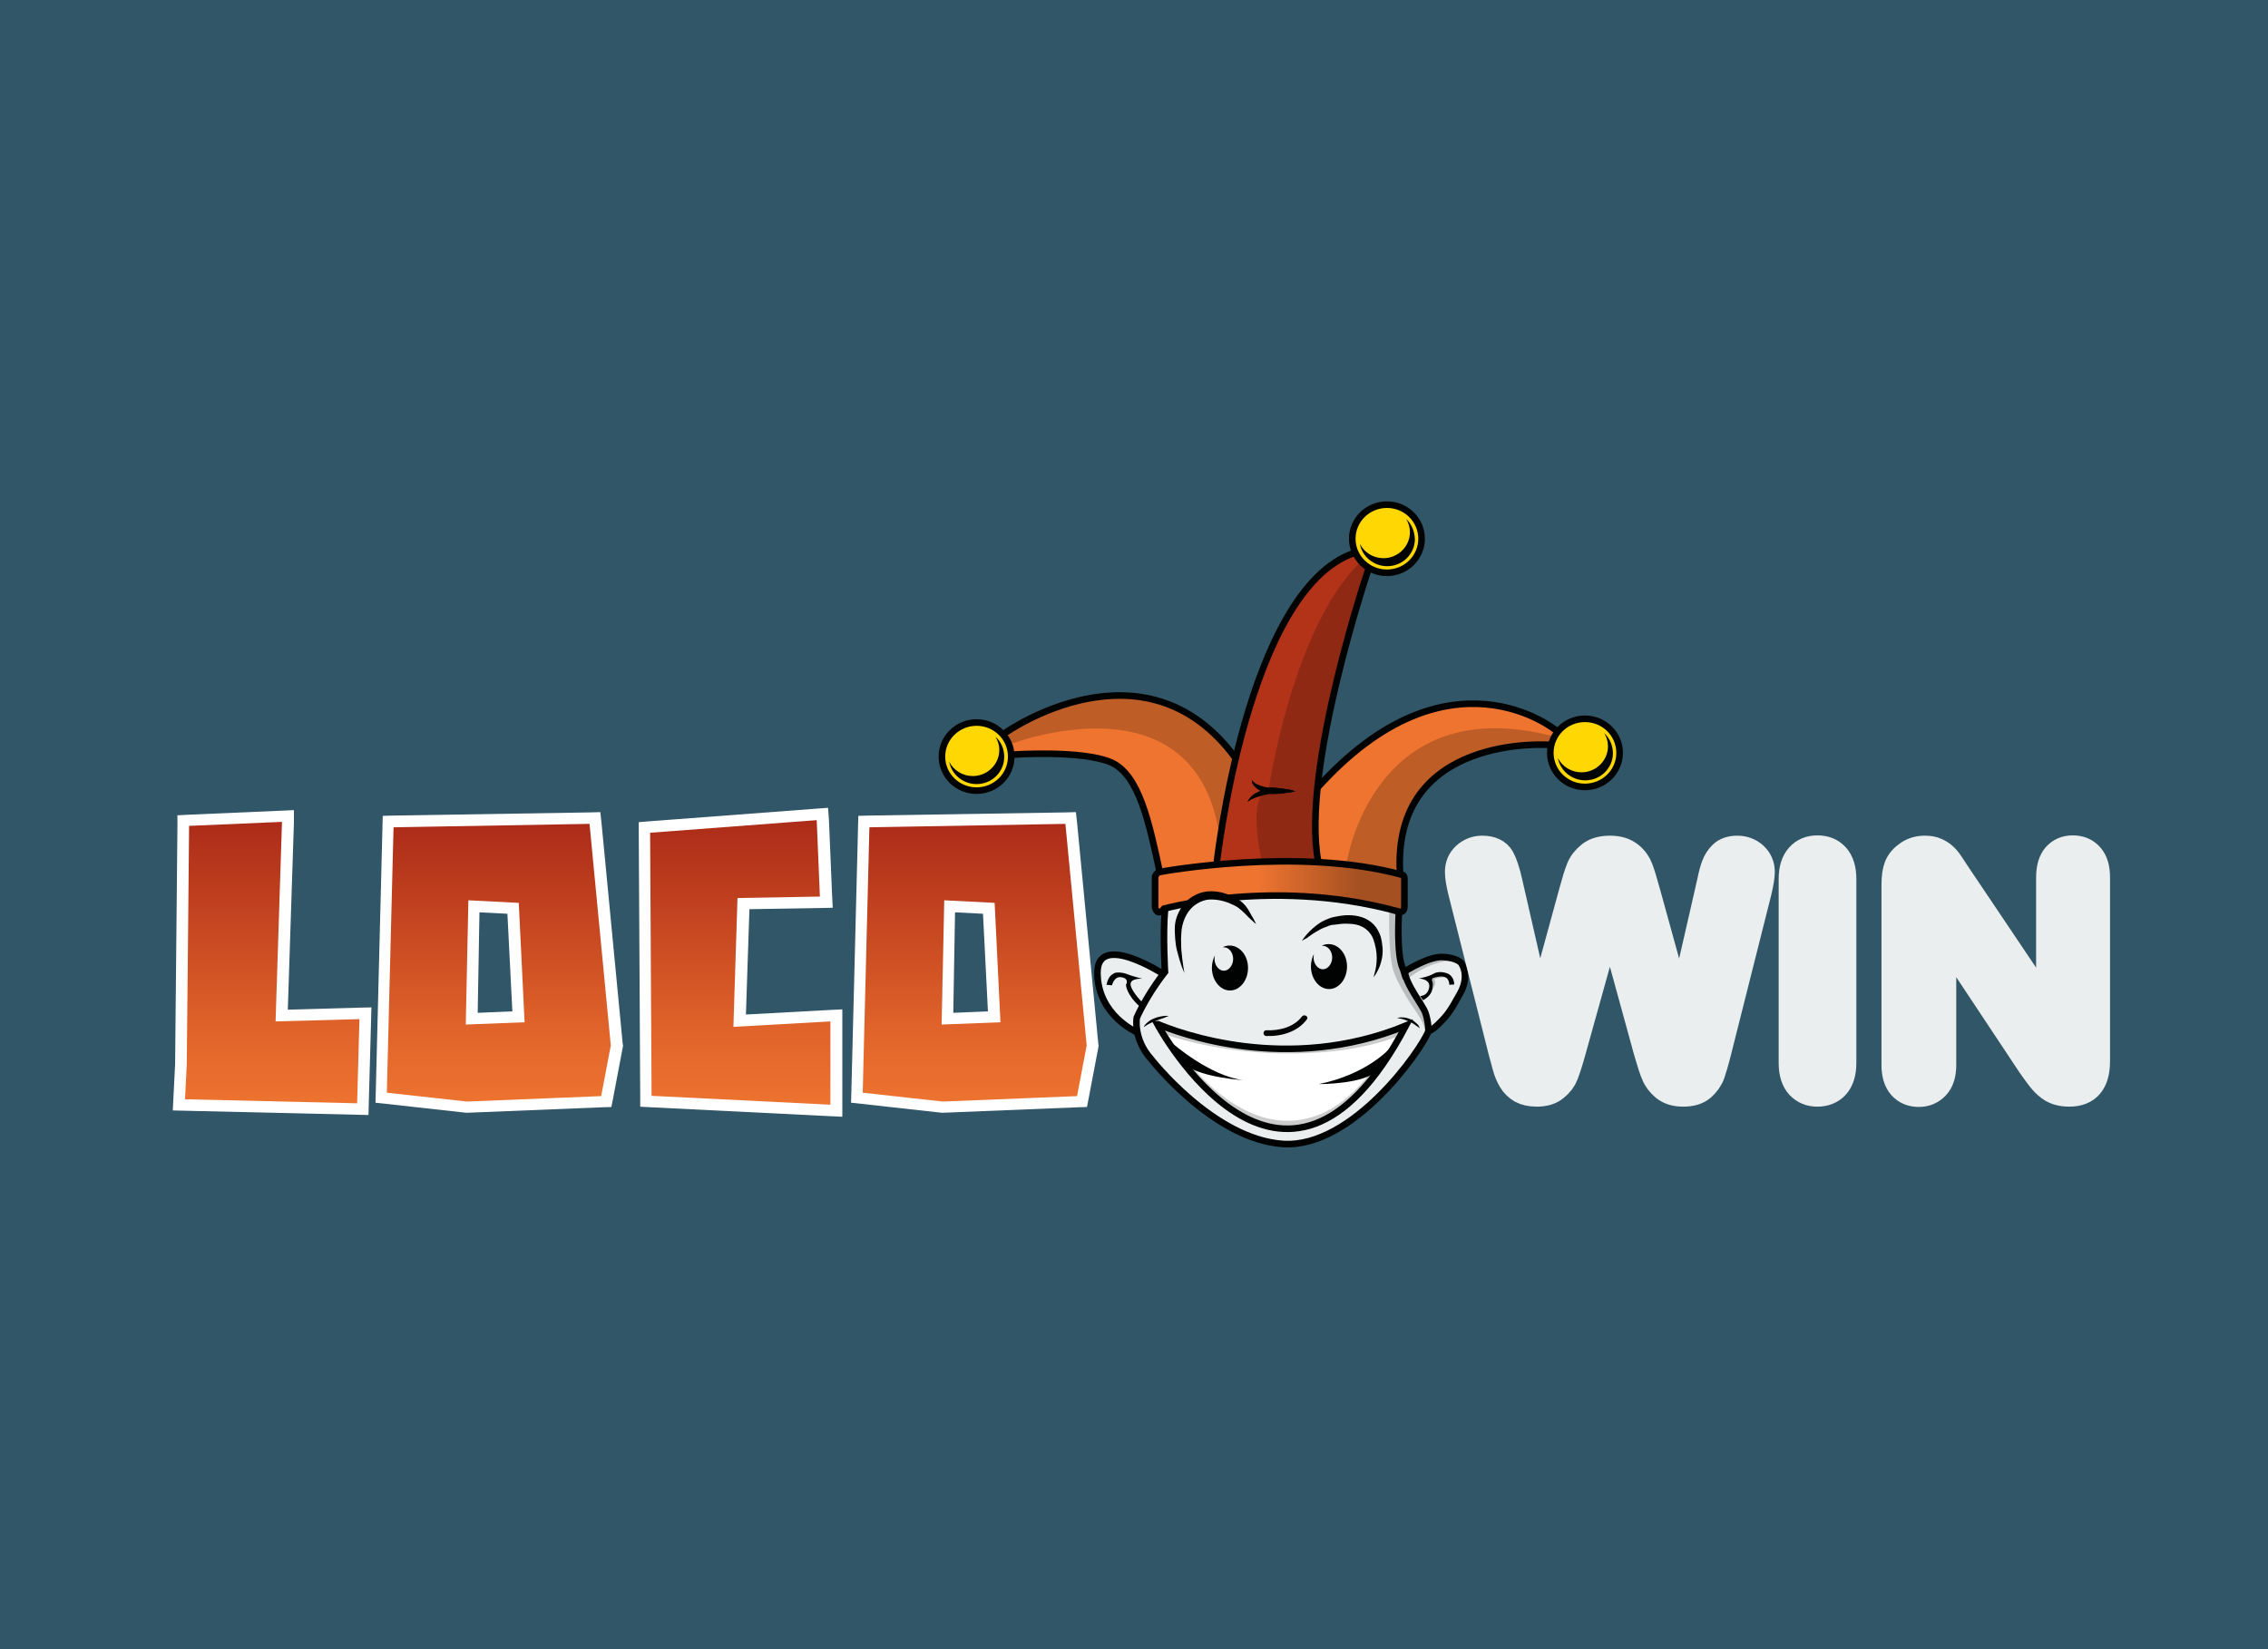 <svg width="110" height="80" viewBox="0 0 110 80" fill="none" xmlns="http://www.w3.org/2000/svg">
<rect x="0" y="0" width="110" height="80" fill="#333333" stroke="none"/>
<g clip-path="url(#clip0_3775_44744)">
<rect width="110" height="80" fill="#315667"/>
<rect width="122" height="60" transform="translate(-6 10)" fill="#315667"/>
<g clip-path="url(#clip1_3775_44744)">
<path d="M56.504 44.132C56.504 44.132 56.391 45.923 56.532 47.09L56.236 47.145C56.236 47.145 54.315 46.048 53.651 46.367C53.651 46.367 51.998 47.77 54.95 49.978L55.148 50.117L55.346 50.687L55.84 51.422C55.84 51.422 58.51 55.103 62.324 55.505C62.324 55.505 66.067 55.728 69.273 50.02C69.273 50.02 70.417 49.464 71.053 47.728C71.053 47.728 71.434 46.631 70.375 46.492C70.375 46.492 69.428 46.159 68.171 47.103L67.889 46.492C67.889 46.492 67.776 44.715 67.832 44.257C67.832 44.257 64.188 43.09 59.922 43.548L59.244 43.52L58.383 43.493L57.761 43.743L57.394 43.868L56.462 44.104L56.504 44.132Z" fill="#EAEEEF"/>
<path d="M56.193 49.687C56.193 49.687 62.041 52.311 68.2 49.756C68.2 49.756 65.996 54.756 62.352 54.756C62.338 54.756 59.089 54.922 56.193 49.687Z" fill="white"/>
<path d="M56.123 42.354C56.123 42.354 63.242 41.076 68.058 42.465L68.016 44.187L67.846 44.229C67.846 44.229 63.397 42.951 59.936 43.52L59.597 43.59C59.597 43.59 58.496 43.09 57.563 43.854L56.419 44.104C56.419 44.104 56.193 44.423 56.052 44.132L56.01 42.534C56.01 42.534 56.024 42.368 56.123 42.354Z" fill="#EE7430"/>
<path d="M76.872 38.174C77.801 38.174 78.553 37.434 78.553 36.521C78.553 35.608 77.801 34.868 76.872 34.868C75.944 34.868 75.191 35.608 75.191 36.521C75.191 37.434 75.944 38.174 76.872 38.174Z" fill="#FFD803"/>
<path d="M67.267 27.786C68.196 27.786 68.948 27.046 68.948 26.133C68.948 25.22 68.196 24.48 67.267 24.48C66.339 24.48 65.586 25.22 65.586 26.133C65.586 27.046 66.339 27.786 67.267 27.786Z" fill="#FFD803"/>
<path d="M47.365 38.354C48.294 38.354 49.046 37.614 49.046 36.702C49.046 35.789 48.294 35.049 47.365 35.049C46.437 35.049 45.684 35.789 45.684 36.702C45.684 37.614 46.437 38.354 47.365 38.354Z" fill="#FFD803"/>
<path d="M49.032 36.549C49.032 36.549 53.566 36.396 54.244 37.188C54.244 37.188 55.501 38.007 56.236 42.104V42.298L58.99 41.937C58.99 41.937 59.682 37.618 59.908 36.771C59.908 36.771 56.137 30.841 48.721 35.563L48.933 36.118L49.032 36.549Z" fill="#EE7430"/>
<path d="M63.934 41.785C63.934 41.785 63.694 38.896 63.906 38.215C63.906 38.215 69.556 31.355 75.474 35.424V35.618L75.248 36.118C75.248 36.118 67.649 35.48 67.917 42.354C67.903 42.354 67.07 41.993 63.934 41.785Z" fill="#EE7430"/>
<path d="M59.004 41.937C59.004 41.937 60.629 28.341 65.742 26.827C65.742 26.827 65.982 27.244 66.363 27.633C66.363 27.633 63.03 38.049 63.934 41.784L59.004 41.937Z" fill="#B33319"/>
<path opacity="0.2" d="M48.947 36.118C48.947 36.118 58.114 32.535 59.174 40.743C59.174 40.743 59.767 37.202 59.922 36.771C59.922 36.771 56.405 30.883 48.736 35.563C48.736 35.563 48.905 35.896 48.947 36.118Z" fill="#010202"/>
<path opacity="0.2" d="M61.208 41.84C61.208 41.84 60.431 38.535 61.519 38.382C61.519 38.382 62.648 30.48 66.01 27.23L66.363 27.633C66.363 27.633 63.199 36.757 63.934 41.785C63.934 41.785 61.49 41.632 61.208 41.84Z" fill="#010202"/>
<path opacity="0.2" d="M65.318 41.84C65.318 41.84 66.59 33.41 75.389 35.73C75.389 35.73 75.291 35.841 75.248 36.104C75.248 36.104 67.381 35.618 67.917 42.34C67.903 42.354 66.222 41.868 65.318 41.84Z" fill="#010202"/>
<path opacity="0.2" d="M67.38 44.201C67.38 44.201 67.324 46.187 67.564 47.034C67.818 47.881 68.666 49.048 68.666 49.048C68.666 49.048 69.188 49.798 69.104 50.062C69.019 50.325 69.443 49.7 68.962 48.909C68.962 48.909 68.087 47.617 67.861 46.659L67.804 44.257L67.38 44.201Z" fill="#010202"/>
<path opacity="0.2" d="M68.284 47.465C68.284 47.465 68.708 47.131 69.203 46.909C69.711 46.673 70.29 46.548 70.53 46.659C70.53 46.659 69.443 46.145 68.186 47.09L68.284 47.465Z" fill="#010202"/>
<path opacity="0.21" d="M69.513 47.951C69.513 47.951 69.697 47.645 69.57 47.534C69.57 47.534 69.485 47.478 69.88 47.423C69.88 47.423 70.05 47.395 70.148 47.423L69.979 47.312C69.979 47.312 69.443 47.395 69.428 47.395C69.414 47.395 69.217 47.465 69.217 47.465C69.217 47.478 69.443 47.812 69.443 47.812L69.471 47.937L69.513 47.951Z" fill="#010202"/>
<path opacity="0.2" d="M56.462 50.159C56.462 50.159 58.849 51.062 62.197 51.103C63.906 51.117 65.869 51.006 67.903 50.242V49.895C67.903 49.895 62.352 52.436 56.462 49.687V50.159V50.159Z" fill="#010202"/>
<path opacity="0.2" d="M57.818 51.728C57.818 51.728 59.781 54.311 62.338 54.367C63.623 54.395 65.064 53.867 66.462 52.034L66.646 52.089C66.646 52.089 62.762 58.144 57.705 51.839L57.818 51.728Z" fill="#010202"/>
<path opacity="0.31" d="M56.123 42.354C56.123 42.354 63.242 41.076 68.058 42.465L68.016 44.187L67.846 44.229C67.846 44.229 63.397 42.951 59.936 43.52L59.597 43.59C59.597 43.59 58.496 43.09 57.563 43.854L56.419 44.104C56.419 44.104 56.193 44.423 56.052 44.132L56.01 42.534C56.01 42.534 56.024 42.368 56.123 42.354Z" fill="url(#paint0_linear_3775_44744)"/>
<path d="M56.278 42.437C55.741 39.951 55.261 37.549 53.849 36.965C52.436 36.382 49.159 36.604 49.159 36.604" stroke="#010202" stroke-width="0.32" stroke-miterlimit="10"/>
<path d="M48.736 35.563C48.736 35.563 55.501 30.744 59.922 36.771" stroke="#010202" stroke-width="0.32" stroke-miterlimit="10"/>
<path d="M59.004 41.937C59.004 41.937 60.459 28.619 65.671 26.828" stroke="#010202" stroke-width="0.32" stroke-miterlimit="10"/>
<path d="M66.363 27.633C66.363 27.633 63.087 37.34 63.934 41.785" stroke="#010202" stroke-width="0.32" stroke-miterlimit="10"/>
<path d="M75.46 35.424C75.46 35.424 70.276 31.133 63.892 38.215" stroke="#010202" stroke-width="0.32" stroke-miterlimit="10"/>
<path d="M75.121 36.132C75.121 36.132 67.508 35.577 67.903 42.368" stroke="#010202" stroke-width="0.32" stroke-miterlimit="10"/>
<path d="M67.903 42.437C68.087 42.368 68.115 42.576 68.115 42.576V43.979C68.115 43.979 68.129 44.382 67.72 44.173" stroke="#010202" stroke-width="0.32" stroke-miterlimit="10"/>
<path d="M56.49 44.034C56.137 44.534 56.024 44.02 56.024 44.02V42.521C56.024 42.521 56.151 42.215 56.363 42.298" stroke="#010202" stroke-width="0.32" stroke-miterlimit="10"/>
<path d="M67.762 44.201C64.626 43.34 61.617 43.354 59.484 43.562" stroke="#010202" stroke-width="0.32" stroke-miterlimit="10"/>
<path d="M57.775 43.798C56.914 43.951 56.405 44.09 56.405 44.09" stroke="#010202" stroke-width="0.32" stroke-miterlimit="10"/>
<path d="M56.25 42.298C56.25 42.298 62.959 41.048 68.002 42.437" stroke="#010202" stroke-width="0.32" stroke-miterlimit="10"/>
<path d="M77.805 35.563C77.918 35.743 77.988 35.965 77.988 36.202C77.988 36.896 77.409 37.465 76.703 37.465C76.209 37.465 75.771 37.188 75.559 36.771C75.672 37.382 76.223 37.854 76.886 37.854C77.635 37.854 78.228 37.257 78.228 36.535C78.228 36.146 78.059 35.799 77.805 35.563Z" fill="#010202"/>
<path d="M76.872 38.174C77.801 38.174 78.553 37.434 78.553 36.521C78.553 35.608 77.801 34.868 76.872 34.868C75.944 34.868 75.191 35.608 75.191 36.521C75.191 37.434 75.944 38.174 76.872 38.174Z" stroke="#010202" stroke-width="0.32" stroke-miterlimit="10"/>
<path d="M68.2 25.175C68.313 25.355 68.383 25.578 68.383 25.814C68.383 26.508 67.804 27.077 67.098 27.077C66.603 27.077 66.166 26.8 65.954 26.383C66.067 26.994 66.618 27.466 67.281 27.466C68.03 27.466 68.623 26.869 68.623 26.147C68.609 25.758 68.454 25.411 68.2 25.175Z" fill="#010202"/>
<path d="M67.267 27.786C68.196 27.786 68.948 27.046 68.948 26.133C68.948 25.22 68.196 24.48 67.267 24.48C66.339 24.48 65.586 25.22 65.586 26.133C65.586 27.046 66.339 27.786 67.267 27.786Z" stroke="#010202" stroke-width="0.32" stroke-miterlimit="10"/>
<path d="M48.283 35.743C48.396 35.924 48.467 36.146 48.467 36.382C48.467 37.077 47.888 37.646 47.182 37.646C46.687 37.646 46.249 37.368 46.038 36.952C46.151 37.563 46.701 38.035 47.365 38.035C48.114 38.035 48.707 37.438 48.707 36.715C48.707 36.327 48.552 35.979 48.283 35.743Z" fill="#010202"/>
<path d="M47.365 38.354C48.294 38.354 49.046 37.614 49.046 36.702C49.046 35.789 48.294 35.049 47.365 35.049C46.437 35.049 45.684 35.789 45.684 36.702C45.684 37.614 46.437 38.354 47.365 38.354Z" stroke="#010202" stroke-width="0.32" stroke-miterlimit="10"/>
<path d="M62.818 38.382C62.818 38.382 62.677 38.424 62.451 38.451C62.338 38.465 62.211 38.479 62.084 38.479C61.942 38.479 61.801 38.479 61.66 38.479H61.547H61.49H61.448L61.42 38.465C61.349 38.451 61.278 38.424 61.208 38.396C61.137 38.368 61.081 38.34 61.024 38.299C60.968 38.257 60.911 38.215 60.869 38.174C60.826 38.132 60.798 38.09 60.77 38.049C60.742 38.007 60.727 37.965 60.727 37.938C60.713 37.91 60.727 37.882 60.727 37.854C60.727 37.84 60.727 37.827 60.727 37.827C60.727 37.827 60.727 37.84 60.742 37.854C60.756 37.868 60.756 37.896 60.784 37.91C60.798 37.938 60.826 37.952 60.855 37.979C60.883 38.007 60.925 38.021 60.968 38.049C61.052 38.09 61.165 38.132 61.292 38.16C61.349 38.174 61.42 38.188 61.476 38.201H61.504H61.519H61.575H61.688C61.829 38.201 61.985 38.215 62.112 38.243C62.253 38.257 62.38 38.285 62.479 38.299C62.677 38.326 62.818 38.382 62.818 38.382Z" fill="#010202"/>
<path d="M62.818 38.382C62.705 38.41 62.606 38.438 62.493 38.451C62.38 38.465 62.281 38.479 62.168 38.493C62.055 38.507 61.956 38.507 61.843 38.521C61.73 38.521 61.631 38.521 61.518 38.521H61.547L61.405 38.549L61.264 38.576C61.179 38.604 61.081 38.632 60.996 38.66C60.953 38.674 60.911 38.688 60.869 38.701C60.826 38.715 60.784 38.743 60.742 38.757C60.699 38.771 60.657 38.799 60.614 38.826C60.572 38.854 60.53 38.882 60.501 38.91L60.53 38.84C60.544 38.812 60.558 38.799 60.572 38.771C60.6 38.729 60.643 38.688 60.671 38.646C60.742 38.576 60.826 38.507 60.925 38.465C61.01 38.41 61.109 38.368 61.208 38.326C61.25 38.312 61.306 38.285 61.349 38.271C61.405 38.257 61.448 38.243 61.504 38.229H61.518H61.532H61.857C61.97 38.229 62.069 38.243 62.182 38.257C62.295 38.271 62.394 38.285 62.507 38.299C62.606 38.326 62.719 38.354 62.818 38.382Z" fill="#010202"/>
<path d="M63.143 45.645C63.143 45.645 63.185 45.562 63.298 45.423C63.355 45.354 63.425 45.27 63.51 45.187C63.595 45.104 63.694 45.006 63.821 44.909C63.948 44.812 64.075 44.715 64.245 44.645C64.287 44.617 64.329 44.604 64.372 44.59C64.414 44.576 64.456 44.548 64.513 44.534C64.555 44.52 64.612 44.506 64.654 44.492C64.697 44.479 64.739 44.479 64.795 44.465C64.993 44.423 65.191 44.395 65.403 44.395C65.615 44.395 65.841 44.423 66.053 44.492C66.264 44.562 66.476 44.687 66.632 44.854C66.787 45.02 66.886 45.215 66.957 45.409C67.013 45.603 67.041 45.798 67.055 45.978C67.07 46.159 67.055 46.326 67.027 46.478C66.999 46.631 66.957 46.77 66.914 46.881C66.872 46.992 66.815 47.09 66.773 47.173C66.688 47.326 66.618 47.409 66.618 47.409C66.618 47.409 66.646 47.312 66.688 47.145C66.731 46.978 66.773 46.742 66.773 46.465C66.773 46.326 66.759 46.173 66.731 46.02C66.702 45.867 66.66 45.701 66.603 45.548C66.547 45.395 66.448 45.256 66.335 45.145C66.222 45.034 66.081 44.951 65.925 44.895C65.77 44.84 65.586 44.812 65.403 44.812C65.219 44.798 65.036 44.812 64.866 44.84C64.824 44.84 64.781 44.854 64.739 44.854C64.697 44.854 64.654 44.867 64.612 44.867C64.569 44.867 64.527 44.881 64.499 44.895C64.456 44.909 64.428 44.909 64.386 44.937C64.23 44.992 64.089 45.048 63.976 45.117C63.722 45.256 63.524 45.395 63.383 45.506C63.228 45.576 63.143 45.645 63.143 45.645Z" fill="#010202"/>
<path d="M60.925 44.826C60.925 44.826 60.826 44.756 60.685 44.617C60.614 44.548 60.516 44.465 60.417 44.354C60.318 44.257 60.205 44.145 60.078 44.048C59.95 43.951 59.809 43.895 59.626 43.812C59.456 43.743 59.258 43.687 59.075 43.659C58.877 43.632 58.679 43.618 58.481 43.659C58.383 43.687 58.284 43.715 58.199 43.757C58.114 43.798 58.029 43.854 57.945 43.909C57.789 44.034 57.648 44.187 57.549 44.368C57.45 44.548 57.38 44.742 57.337 44.937C57.295 45.131 57.295 45.34 57.281 45.534C57.281 45.728 57.295 45.909 57.295 46.076C57.323 46.409 57.366 46.701 57.394 46.895C57.422 47.09 57.45 47.201 57.45 47.201C57.45 47.201 57.394 47.09 57.323 46.909C57.253 46.715 57.168 46.437 57.083 46.103C57.041 45.937 57.013 45.742 56.998 45.548C56.984 45.34 56.97 45.131 56.984 44.895C56.998 44.784 57.013 44.659 57.055 44.548C57.083 44.437 57.14 44.312 57.196 44.201C57.309 43.979 57.465 43.77 57.676 43.604C57.888 43.437 58.128 43.326 58.383 43.27C58.637 43.215 58.891 43.229 59.131 43.27C59.371 43.312 59.583 43.395 59.781 43.493C59.837 43.52 59.88 43.534 59.922 43.562L59.993 43.59C60.021 43.604 60.035 43.618 60.063 43.632C60.148 43.687 60.233 43.757 60.304 43.826C60.445 43.965 60.53 44.104 60.6 44.229C60.671 44.354 60.727 44.465 60.784 44.548C60.869 44.715 60.925 44.826 60.925 44.826Z" fill="#010202"/>
<path d="M64.442 45.798C64.315 45.798 64.202 45.826 64.103 45.881H64.16C64.414 45.881 64.612 46.145 64.612 46.451C64.612 46.756 64.4 47.02 64.16 47.02C63.92 47.02 63.708 46.756 63.708 46.451C63.708 46.395 63.722 46.34 63.722 46.284C63.637 46.451 63.581 46.659 63.581 46.881C63.581 47.478 63.976 47.978 64.456 47.978C64.937 47.978 65.332 47.492 65.332 46.881C65.332 46.27 64.923 45.798 64.442 45.798Z" fill="#010202"/>
<path d="M59.64 45.867C59.513 45.867 59.4 45.895 59.301 45.951H59.357C59.611 45.951 59.809 46.215 59.809 46.52C59.809 46.826 59.597 47.09 59.357 47.09C59.117 47.09 58.905 46.826 58.905 46.52C58.905 46.465 58.919 46.409 58.919 46.353C58.835 46.52 58.778 46.728 58.778 46.951C58.778 47.548 59.174 48.048 59.654 48.048C60.134 48.048 60.53 47.562 60.53 46.951C60.53 46.34 60.12 45.867 59.64 45.867Z" fill="#010202"/>
<path d="M56.504 47.201C56.504 47.201 56.391 45.284 56.504 44.132" stroke="#010202" stroke-width="0.32" stroke-miterlimit="10"/>
<path d="M55.12 50.062C55.12 50.062 53.241 49.242 53.227 47.201C53.213 45.159 56.462 47.27 56.462 47.27" stroke="#010202" stroke-width="0.32" stroke-miterlimit="10"/>
<path d="M53.665 47.77L53.933 47.798C53.933 47.798 54.032 47.326 54.414 47.409C54.795 47.492 54.611 47.77 54.611 47.77C54.611 47.77 54.611 48.214 55.247 48.798L55.402 48.867L55.459 48.687C55.459 48.687 54.894 48.131 54.837 47.784C54.781 47.437 55.402 47.478 55.402 47.478C55.402 47.478 54.866 47.34 54.668 47.256C54.484 47.173 54.117 47.145 54.032 47.215C53.933 47.284 53.764 47.326 53.665 47.77Z" fill="#010202"/>
<path d="M68.186 47.09C68.186 47.09 69.287 46.395 69.965 46.423C70.643 46.451 70.855 46.701 70.855 46.701C70.855 46.701 71.321 47.27 70.827 48.173C70.332 49.075 70.191 49.27 69.697 49.742C69.203 50.214 69.287 49.839 69.287 49.839" stroke="#010202" stroke-width="0.32" stroke-miterlimit="10"/>
<path d="M68.877 48.312C68.877 48.312 69.231 48.339 69.315 47.909C69.4 47.478 68.807 47.465 68.807 47.465C68.807 47.465 69.259 47.395 69.541 47.228C69.838 47.062 70.219 47.228 70.219 47.228C70.219 47.228 70.53 47.353 70.53 47.756L70.29 47.77C70.29 47.77 70.304 47.478 70.078 47.395C69.852 47.312 69.485 47.451 69.485 47.451C69.485 47.451 69.428 47.506 69.457 47.576C69.499 47.645 69.499 47.812 69.485 47.853C69.471 47.895 69.527 48.242 69.019 48.52L68.877 48.312Z" fill="#010202"/>
<path d="M67.847 44.229C67.847 44.229 67.719 46.284 68.03 46.965C68.072 47.048 68.157 47.381 68.185 47.437" stroke="#010202" stroke-width="0.32" stroke-miterlimit="10"/>
<path d="M56.546 47.09C56.546 47.09 55.699 48.117 55.134 49.367C55.134 49.367 54.95 50.381 55.812 51.353C55.812 51.353 58.849 55.269 62.225 55.492C65.6 55.714 68.948 50.923 69.287 50.006C69.287 50.006 69.273 49.534 69.132 49.131C68.99 48.728 68.157 47.728 68.129 47.09" stroke="#010202" stroke-width="0.32" stroke-miterlimit="10"/>
<path d="M61.42 50.256C62.154 50.284 62.945 50.048 63.383 49.45C63.496 49.312 63.242 49.173 63.143 49.312C62.761 49.825 62.041 50.006 61.42 49.978C61.236 49.978 61.236 50.256 61.42 50.256Z" fill="#010202"/>
<path d="M56.165 49.687H56.137C56.137 49.687 62.225 61.047 68.186 49.756C62.423 52.117 57.14 50.089 56.165 49.687Z" stroke="#010202" stroke-width="0.32" stroke-miterlimit="10"/>
<path d="M55.473 49.825C55.473 49.825 55.501 49.742 55.6 49.645C55.642 49.603 55.713 49.548 55.77 49.506C55.84 49.464 55.911 49.423 55.995 49.395C56.165 49.325 56.334 49.298 56.461 49.284C56.588 49.27 56.673 49.284 56.673 49.284C56.673 49.284 56.659 49.298 56.617 49.312C56.588 49.325 56.532 49.339 56.475 49.367C56.419 49.395 56.348 49.409 56.278 49.437C56.236 49.45 56.207 49.464 56.165 49.478C56.123 49.492 56.094 49.506 56.052 49.52C55.981 49.548 55.897 49.589 55.826 49.617C55.755 49.645 55.699 49.687 55.642 49.714C55.544 49.784 55.473 49.825 55.473 49.825Z" fill="#010202"/>
<path d="M67.762 49.381C67.762 49.381 67.846 49.353 67.959 49.353C68.016 49.353 68.087 49.353 68.171 49.367C68.242 49.381 68.326 49.409 68.397 49.437C68.468 49.464 68.538 49.506 68.609 49.562C68.637 49.589 68.665 49.617 68.694 49.631C68.722 49.659 68.736 49.687 68.764 49.7C68.806 49.742 68.821 49.798 68.835 49.825C68.849 49.853 68.863 49.881 68.863 49.881C68.863 49.881 68.849 49.867 68.821 49.853C68.792 49.825 68.75 49.798 68.708 49.77C68.665 49.742 68.609 49.7 68.552 49.659C68.496 49.617 68.425 49.589 68.355 49.562C68.284 49.534 68.213 49.506 68.157 49.478C68.087 49.45 68.03 49.437 67.974 49.423C67.832 49.395 67.762 49.381 67.762 49.381Z" fill="#010202"/>
<path d="M63.962 52.589C63.962 52.589 66.222 52.603 66.844 51.895L67.394 50.867C67.394 50.867 66.293 52.117 63.962 52.589Z" fill="#010202"/>
<path d="M60.29 52.395C60.29 52.395 58.383 52.284 57.535 51.7L56.871 50.617C56.871 50.617 58.665 52.186 60.29 52.395Z" fill="#010202"/>
<path d="M8.676 53.603L8.775 51.631C8.775 51.534 8.888 40.59 8.888 40.076V39.812L13.973 39.59L13.662 49.27L17.716 49.159L17.589 53.811L8.676 53.603Z" fill="url(#paint1_linear_3775_44744)"/>
<path d="M13.677 39.868L13.366 49.548L17.434 49.437L17.321 53.52L8.973 53.325L9.058 51.631C9.058 51.631 9.171 40.576 9.171 40.062L13.677 39.868ZM14.256 39.299L13.649 39.326L9.143 39.521L8.606 39.549V40.076C8.606 40.576 8.493 51.214 8.493 51.631L8.408 53.311L8.38 53.867L8.959 53.881L17.307 54.075L17.872 54.089L17.886 53.533L17.999 49.45L18.013 48.867L17.42 48.881L13.959 48.978L14.256 39.882V39.299Z" fill="white"/>
<path d="M18.494 53.228L18.833 39.84L28.861 39.673L29.921 50.714L29.412 53.422L22.646 53.686L18.494 53.228ZM22.887 49.423L25.147 49.339L24.892 44.076L22.985 43.979L22.887 49.423Z" fill="url(#paint2_linear_3775_44744)"/>
<path d="M28.593 39.965L29.624 50.714L29.158 53.172L22.646 53.436L18.762 53.006L19.087 40.132L28.593 39.965ZM22.59 49.7L25.443 49.589L25.161 43.798L22.717 43.673L22.59 49.7ZM29.116 39.396L28.593 39.41L19.101 39.562L18.564 39.576L18.55 40.104L18.225 52.978L18.211 53.492L18.72 53.547L22.604 53.978H22.646H22.689L29.201 53.714L29.652 53.7L29.737 53.27L30.203 50.811L30.218 50.728L30.203 50.645L29.172 39.896L29.116 39.396ZM23.169 49.131L23.254 44.256L24.61 44.326L24.85 49.062L23.169 49.131Z" fill="white"/>
<path d="M31.319 53.422L31.248 40.132L39.893 39.493L40.062 43.77L36.051 43.84L35.867 49.52L40.557 49.256V53.881L31.319 53.422Z" fill="url(#paint3_linear_3775_44744)"/>
<path d="M39.611 39.785L39.766 43.493L35.769 43.562L35.571 49.812L40.275 49.548V53.589L31.602 53.158L31.531 40.396L39.611 39.785ZM40.161 39.187L39.582 39.229L31.503 39.84L30.98 39.882V40.396L31.051 53.158V53.686L31.588 53.714L40.26 54.145L40.854 54.172V53.589V49.548V48.964L40.26 48.992L36.178 49.214L36.348 44.104L39.808 44.048L40.388 44.034L40.359 43.465L40.204 39.757L40.161 39.187Z" fill="white"/>
<path d="M41.56 53.228L41.899 39.84L51.928 39.673L52.987 50.714L52.478 53.422L45.713 53.686L41.56 53.228ZM45.953 49.423L48.213 49.339L47.959 44.076L46.052 43.979L45.953 49.423Z" fill="url(#paint4_linear_3775_44744)"/>
<path d="M51.673 39.965L52.705 50.714L52.238 53.172L45.727 53.436L41.842 53.006L42.167 40.132L51.673 39.965ZM45.67 49.7L48.523 49.589L48.241 43.798L45.797 43.673L45.67 49.7ZM52.182 39.396L51.659 39.41L42.167 39.562L41.63 39.576L41.616 40.104L41.291 52.978L41.277 53.492L41.786 53.547L45.67 53.978H45.713H45.755L52.267 53.714L52.719 53.7L52.803 53.27L53.27 50.811L53.284 50.728L53.27 50.645L52.238 39.896L52.182 39.396ZM46.235 49.131L46.32 44.256L47.676 44.326L47.916 49.062L46.235 49.131Z" fill="white"/>
<path d="M79.952 50.978L78.087 44.187L76.194 50.978C76.053 51.492 75.926 51.867 75.841 52.089C75.757 52.311 75.601 52.52 75.389 52.686C75.177 52.867 74.895 52.95 74.528 52.95C74.245 52.95 74.005 52.895 73.821 52.797C73.638 52.686 73.482 52.547 73.369 52.353C73.256 52.159 73.157 51.936 73.087 51.659C73.016 51.395 72.946 51.145 72.889 50.923L70.968 43.298C70.855 42.854 70.799 42.52 70.799 42.284C70.799 41.993 70.897 41.743 71.109 41.548C71.321 41.354 71.576 41.243 71.886 41.243C72.31 41.243 72.593 41.382 72.748 41.646C72.889 41.91 73.016 42.298 73.129 42.812L74.641 49.423L76.336 43.229C76.463 42.757 76.576 42.395 76.675 42.146C76.773 41.896 76.943 41.687 77.169 41.507C77.395 41.326 77.706 41.243 78.087 41.243C78.483 41.243 78.779 41.34 79.005 41.521C79.231 41.701 79.372 41.91 79.457 42.132C79.542 42.354 79.655 42.715 79.796 43.229L81.505 49.423L83.017 42.812C83.087 42.465 83.158 42.201 83.229 42.007C83.299 41.812 83.412 41.632 83.568 41.479C83.723 41.326 83.963 41.243 84.26 41.243C84.556 41.243 84.825 41.34 85.037 41.535C85.248 41.729 85.361 41.979 85.361 42.284C85.361 42.493 85.305 42.84 85.192 43.298L83.271 50.923C83.144 51.436 83.031 51.811 82.946 52.061C82.861 52.297 82.706 52.506 82.508 52.686C82.296 52.867 82.014 52.95 81.632 52.95C81.279 52.95 80.997 52.867 80.771 52.686C80.559 52.506 80.404 52.311 80.319 52.089C80.22 51.895 80.107 51.52 79.952 50.978Z" fill="#EAEEEE"/>
<path d="M86.986 51.561V42.632C86.986 42.173 87.099 41.826 87.311 41.59C87.522 41.354 87.805 41.243 88.144 41.243C88.497 41.243 88.78 41.354 88.992 41.59C89.203 41.826 89.316 42.173 89.316 42.632V51.561C89.316 52.034 89.203 52.381 88.992 52.617C88.78 52.853 88.483 52.964 88.144 52.964C87.805 52.964 87.537 52.853 87.311 52.617C87.099 52.381 86.986 52.034 86.986 51.561Z" fill="#EAEEEE"/>
<path d="M94.981 42.618L99.472 49.298V42.562C99.472 42.118 99.571 41.798 99.755 41.576C99.953 41.354 100.207 41.243 100.532 41.243C100.871 41.243 101.125 41.354 101.323 41.576C101.52 41.798 101.619 42.118 101.619 42.562V51.478C101.619 52.478 101.196 52.964 100.362 52.964C100.15 52.964 99.967 52.936 99.797 52.881C99.628 52.825 99.472 52.728 99.331 52.603C99.19 52.478 99.049 52.325 98.921 52.145C98.794 51.978 98.667 51.797 98.54 51.617L94.161 45.02V51.659C94.161 52.089 94.062 52.422 93.851 52.645C93.639 52.867 93.384 52.978 93.059 52.978C92.735 52.978 92.466 52.867 92.269 52.645C92.071 52.422 91.972 52.089 91.972 51.672V42.923C91.972 42.548 92.014 42.257 92.099 42.048C92.198 41.812 92.367 41.632 92.593 41.479C92.819 41.326 93.074 41.257 93.342 41.257C93.554 41.257 93.737 41.285 93.879 41.354C94.034 41.423 94.161 41.507 94.274 41.618C94.387 41.729 94.5 41.882 94.613 42.062C94.726 42.229 94.853 42.423 94.981 42.618Z" fill="#EAEEEE"/>
<path d="M79.952 50.992L78.087 44.201L76.194 50.992C76.053 51.506 75.926 51.881 75.841 52.103C75.757 52.325 75.601 52.534 75.389 52.7C75.177 52.881 74.895 52.964 74.528 52.964C74.245 52.964 74.005 52.908 73.821 52.811C73.638 52.7 73.482 52.561 73.369 52.367C73.256 52.172 73.157 51.95 73.087 51.672C73.016 51.409 72.946 51.159 72.889 50.937L70.968 43.312C70.855 42.868 70.799 42.534 70.799 42.298C70.799 42.007 70.897 41.757 71.109 41.562C71.321 41.368 71.576 41.257 71.886 41.257C72.31 41.257 72.593 41.396 72.748 41.66C72.889 41.923 73.016 42.312 73.129 42.826L74.641 49.437L76.336 43.243C76.463 42.77 76.576 42.409 76.675 42.16C76.773 41.91 76.943 41.701 77.169 41.521C77.395 41.34 77.706 41.257 78.087 41.257C78.483 41.257 78.779 41.354 79.005 41.535C79.231 41.715 79.372 41.923 79.457 42.146C79.542 42.368 79.655 42.729 79.796 43.243L81.505 49.437L83.017 42.826C83.087 42.479 83.158 42.215 83.229 42.021C83.299 41.826 83.412 41.646 83.568 41.493C83.723 41.34 83.963 41.257 84.26 41.257C84.556 41.257 84.825 41.354 85.037 41.548C85.248 41.743 85.361 41.993 85.361 42.298C85.361 42.507 85.305 42.854 85.192 43.312L83.271 50.937C83.144 51.45 83.031 51.825 82.946 52.075C82.861 52.311 82.706 52.52 82.508 52.7C82.296 52.881 82.014 52.964 81.632 52.964C81.279 52.964 80.997 52.881 80.771 52.7C80.559 52.52 80.404 52.325 80.319 52.103C80.22 51.895 80.107 51.52 79.952 50.992Z" stroke="#EAEEEE" stroke-width="1.438" stroke-miterlimit="10"/>
<path d="M86.986 51.561V42.632C86.986 42.173 87.099 41.826 87.311 41.59C87.522 41.354 87.805 41.243 88.144 41.243C88.497 41.243 88.78 41.354 88.992 41.59C89.203 41.826 89.316 42.173 89.316 42.632V51.561C89.316 52.034 89.203 52.381 88.992 52.617C88.78 52.853 88.483 52.964 88.144 52.964C87.805 52.964 87.537 52.853 87.311 52.617C87.099 52.381 86.986 52.034 86.986 51.561Z" stroke="#EAEEEE" stroke-width="1.438" stroke-miterlimit="10"/>
<path d="M94.981 42.618L99.472 49.298V42.562C99.472 42.118 99.571 41.798 99.755 41.576C99.953 41.354 100.207 41.243 100.532 41.243C100.871 41.243 101.125 41.354 101.323 41.576C101.52 41.798 101.619 42.118 101.619 42.562V51.478C101.619 52.478 101.196 52.964 100.362 52.964C100.15 52.964 99.967 52.936 99.797 52.881C99.628 52.825 99.472 52.728 99.331 52.603C99.19 52.478 99.049 52.325 98.921 52.145C98.794 51.978 98.667 51.797 98.54 51.617L94.161 45.02V51.659C94.161 52.089 94.062 52.422 93.851 52.645C93.639 52.867 93.384 52.978 93.059 52.978C92.735 52.978 92.466 52.867 92.269 52.645C92.071 52.422 91.972 52.089 91.972 51.672V42.923C91.972 42.548 92.014 42.257 92.099 42.048C92.198 41.812 92.367 41.632 92.593 41.479C92.819 41.326 93.074 41.257 93.342 41.257C93.554 41.257 93.737 41.285 93.879 41.354C94.034 41.423 94.161 41.507 94.274 41.618C94.387 41.729 94.5 41.882 94.613 42.062C94.726 42.243 94.853 42.423 94.981 42.618Z" stroke="#EAEEEE" stroke-width="1.438" stroke-miterlimit="10"/>
</g>
</g>
<defs>
<linearGradient id="paint0_linear_3775_44744" x1="58.839" y1="43.042" x2="67.985" y2="43.042" gradientUnits="userSpaceOnUse">
<stop offset="0.243" stop-opacity="0"/>
<stop offset="0.776"/>
</linearGradient>
<linearGradient id="paint1_linear_3775_44744" x1="13.196" y1="53.818" x2="13.196" y2="39.597" gradientUnits="userSpaceOnUse">
<stop stop-color="#EE7430"/>
<stop offset="0.235" stop-color="#E2662B"/>
<stop offset="0.662" stop-color="#C34420"/>
<stop offset="1" stop-color="#AA2A18"/>
</linearGradient>
<linearGradient id="paint2_linear_3775_44744" x1="24.207" y1="53.693" x2="24.207" y2="39.68" gradientUnits="userSpaceOnUse">
<stop stop-color="#EE7430"/>
<stop offset="0.235" stop-color="#E2662B"/>
<stop offset="0.662" stop-color="#C34420"/>
<stop offset="1" stop-color="#AA2A18"/>
</linearGradient>
<linearGradient id="paint3_linear_3775_44744" x1="35.903" y1="53.887" x2="35.903" y2="39.499" gradientUnits="userSpaceOnUse">
<stop stop-color="#EE7430"/>
<stop offset="0.235" stop-color="#E2662B"/>
<stop offset="0.662" stop-color="#C34420"/>
<stop offset="1" stop-color="#AA2A18"/>
</linearGradient>
<linearGradient id="paint4_linear_3775_44744" x1="47.273" y1="53.693" x2="47.273" y2="39.68" gradientUnits="userSpaceOnUse">
<stop stop-color="#EE7430"/>
<stop offset="0.235" stop-color="#E2662B"/>
<stop offset="0.662" stop-color="#C34420"/>
<stop offset="1" stop-color="#AA2A18"/>
</linearGradient>
<clipPath id="clip0_3775_44744">
<rect width="110" height="80" fill="white"/>
</clipPath>
<clipPath id="clip1_3775_44744">
<rect width="95.16" height="32.4" fill="white" transform="translate(7.42 23.8)"/>
</clipPath>
</defs>
</svg>
